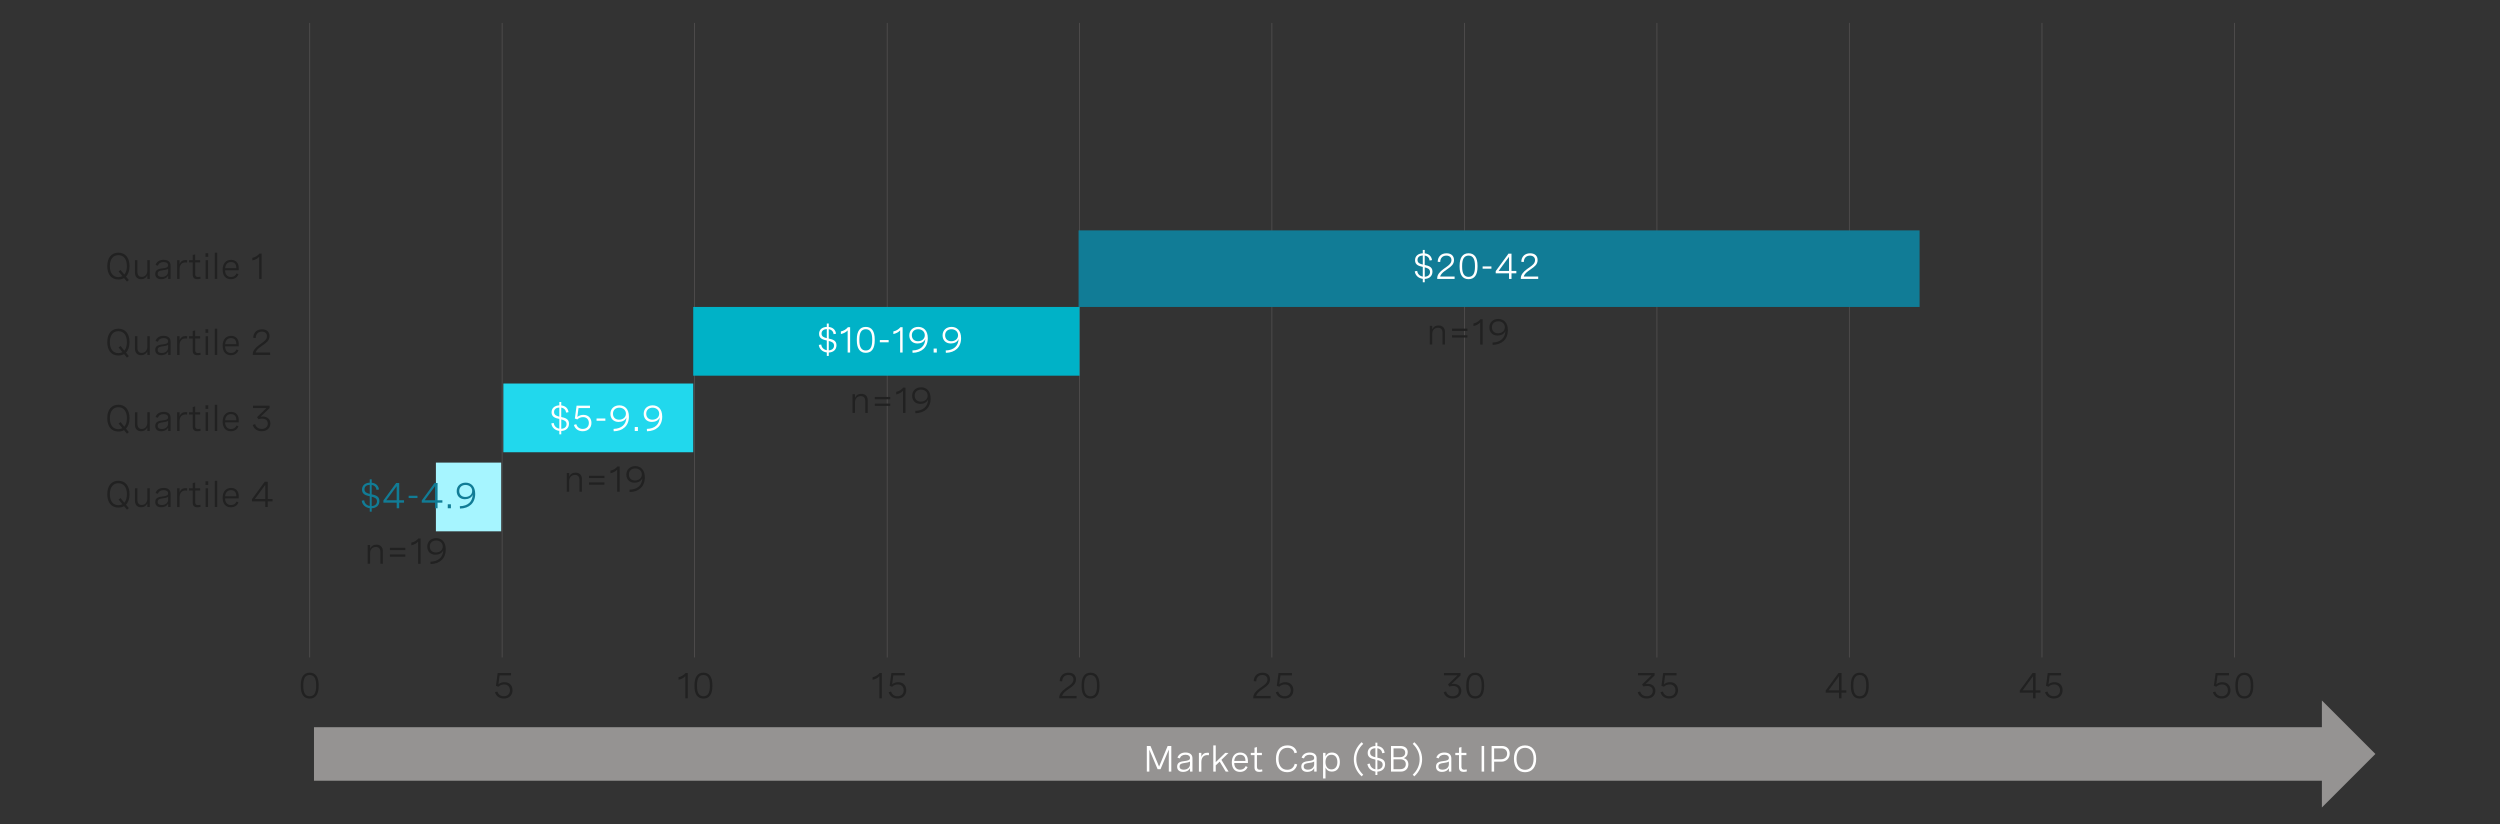 <?xml version="1.0" encoding="utf-8"?>
<!-- Generator: Adobe Illustrator 26.4.1, SVG Export Plug-In . SVG Version: 6.00 Build 0)  -->
<svg version="1.1" id="Layer_1" xmlns="http://www.w3.org/2000/svg" xmlns:xlink="http://www.w3.org/1999/xlink" x="0px" y="0px"
	 viewBox="0 0 956 315.22" style="enable-background:new 0 0 956 315.22;" xml:space="preserve">
<rect x="0" y="0" width="956" height="315.22" fill="#333333" stroke="none"/>
<style type="text/css">
	.st0{fill:none;stroke:#585656;stroke-width:0.25;stroke-linejoin:round;stroke-miterlimit:10;}
	.st1{fill-rule:evenodd;clip-rule:evenodd;fill:#4A0080;}
	.st2{fill-rule:evenodd;clip-rule:evenodd;fill:#A167FF;}
	.st3{fill:#212121;}
	.st4{fill:#F2F2F2;}
	.st5{fill:#4A0080;}
	.st6{fill:#A167FF;}
	.st7{fill:none;stroke:#000000;stroke-width:0.75;stroke-linejoin:round;stroke-miterlimit:10;}
	.st8{fill:#117C96;}
	.st9{fill:#00B2C7;}
	.st10{fill-rule:evenodd;clip-rule:evenodd;fill:#00B2C7;}
	.st11{fill-rule:evenodd;clip-rule:evenodd;fill:#117C96;}
	.st12{fill:#DFDDDD;}
	.st13{fill:none;stroke:#117C96;stroke-width:0.75;stroke-miterlimit:10;}
	.st14{fill:url(#);}
	.st15{fill-rule:evenodd;clip-rule:evenodd;fill:url(#);}
	.st16{fill-rule:evenodd;clip-rule:evenodd;fill:#DFDDDD;}
	.st17{fill-rule:evenodd;clip-rule:evenodd;fill:#A6F5FF;}
	.st18{fill-rule:evenodd;clip-rule:evenodd;fill:#21D8ED;}
	.st19{fill:#FFFFFF;}
	.st20{fill:#ECEBEB;}
	.st21{fill:none;stroke:#585656;stroke-width:0.75;stroke-linecap:round;stroke-linejoin:round;}
	.st22{fill:none;stroke:#585656;stroke-width:0.75;stroke-linecap:round;stroke-linejoin:round;stroke-dasharray:0.502,3.01;}
	.st23{fill:none;stroke:#585656;stroke-width:0.75;stroke-linecap:round;stroke-linejoin:round;stroke-dasharray:0.501,3.006;}
	.st24{fill:none;stroke:#585656;stroke-width:0.75;stroke-linecap:round;stroke-linejoin:round;stroke-dasharray:0.499,2.993;}
	.st25{fill:none;stroke:#585656;stroke-width:0.75;stroke-linecap:round;stroke-linejoin:round;stroke-dasharray:0.5,3;}
	.st26{fill:#A6F5FF;}
	.st27{fill-rule:evenodd;clip-rule:evenodd;fill:#959392;}
</style>
<path class="st0" d="M118.45,8.78v242.64 M192.01,8.78v242.64 M265.57,8.78v242.64 M339.25,8.78v242.64 M412.81,8.78v242.64
	 M486.37,8.78v242.64 M560.05,8.78v242.64 M633.61,8.78v242.64 M707.17,8.78v242.64 M780.85,8.78v242.64 M854.41,8.78v242.64"/>
<g>
	<path class="st3" d="M48.18,105.77l1.09,1.33l-0.72,0.59l-1.11-1.35c-0.61,0.36-1.34,0.54-2.17,0.54c-2.65,0-4.25-1.9-4.25-5.13
		s1.61-5.13,4.25-5.13s4.26,1.9,4.26,5.13C49.53,103.52,49.05,104.89,48.18,105.77z M46.81,105.58l-1.45-1.76l0.72-0.59l1.46,1.78
		c0.64-0.72,0.99-1.82,0.99-3.24c0-2.66-1.24-4.2-3.26-4.2s-3.26,1.54-3.26,4.2s1.24,4.2,3.26,4.2
		C45.86,105.95,46.38,105.82,46.81,105.58z"/>
	<path class="st3" d="M57.28,106.66h-0.94v-1.39c-0.43,0.94-1.22,1.5-2.36,1.5c-1.5,0-2.37-0.95-2.37-2.49v-4.79h0.94v4.44
		c0,1.24,0.57,1.96,1.65,1.96c1.32,0,2.14-1.03,2.14-2.37v-4.03h0.94V106.66z"/>
	<path class="st3" d="M65.23,101.53v5.13H64.3v-1.31c-0.59,1.06-1.62,1.42-2.64,1.42c-1.48,0-2.3-0.77-2.3-2.04
		c0-1.76,1.58-1.95,2.91-2.12c1.13-0.15,2.02-0.29,2.02-1.18c0-0.72-0.58-1.22-1.72-1.22c-1.15,0-1.89,0.51-2.19,1.39l-0.9-0.27
		c0.4-1.22,1.47-1.98,3.1-1.98C64.25,99.36,65.23,100.14,65.23,101.53z M64.29,103.84v-1.05c-0.47,0.32-1.22,0.44-1.98,0.55
		c-1.06,0.15-2.02,0.27-2.02,1.35c0,0.85,0.6,1.22,1.54,1.22C63.21,105.92,64.29,105.15,64.29,103.84z"/>
	<path class="st3" d="M67.72,99.49h0.94v1.59c0.38-1.17,1.27-1.65,2.32-1.65c0.2,0,0.4,0.02,0.61,0.06l-0.05,0.9
		c-0.21-0.03-0.4-0.05-0.61-0.05c-1.46,0-2.27,0.98-2.27,2.69v3.64h-0.94V99.49z"/>
	<path class="st3" d="M76.53,99.49v0.86h-1.89v4.4c0,0.62,0.17,1.17,1.11,1.17c0.27,0,0.56-0.05,0.87-0.13l0.1,0.79
		c-0.42,0.12-0.85,0.18-1.26,0.18c-1.76,0-1.76-1.32-1.76-1.81v-4.6h-1.42v-0.86h1.42v-1.98l0.94-0.25v2.23H76.53z"/>
	<path class="st3" d="M79.64,96.83v1.38h-1.07v-1.38H79.64z M79.57,99.49v7.16h-0.94v-7.16H79.57z"/>
	<path class="st3" d="M82.13,96.63h0.94v10.03h-0.94V96.63z"/>
	<path class="st3" d="M91.3,103.36h-5.23c0.03,1.5,0.77,2.56,2.27,2.56c1.11,0,1.78-0.58,2.1-1.37l0.77,0.37
		c-0.48,1.08-1.42,1.85-2.93,1.85c-2.08,0-3.14-1.48-3.14-3.65c0-2.31,1.22-3.76,3.22-3.76c1.76,0,2.94,1.13,2.94,3.14V103.36z
		 M86.09,102.56h4.27v-0.14c0-1.5-0.8-2.21-2.02-2.21C86.94,100.2,86.2,101.2,86.09,102.56z"/>
	<path class="st3" d="M100.05,96.99v9.67H99.1V98.2c-0.62,0.68-1.48,1.15-2.59,1.39v-1c1.1-0.24,2-0.79,2.69-1.61H100.05z"/>
</g>
<g>
	<path class="st3" d="M48.18,134.84l1.09,1.33l-0.72,0.59l-1.11-1.35c-0.61,0.36-1.34,0.54-2.17,0.54c-2.65,0-4.25-1.9-4.25-5.13
		c0-3.23,1.61-5.13,4.25-5.13s4.26,1.9,4.26,5.13C49.53,132.59,49.05,133.97,48.18,134.84z M46.81,134.65l-1.45-1.76l0.72-0.59
		l1.46,1.78c0.64-0.72,0.99-1.82,0.99-3.24c0-2.66-1.24-4.2-3.26-4.2s-3.26,1.54-3.26,4.2s1.24,4.2,3.26,4.2
		C45.86,135.03,46.38,134.9,46.81,134.65z"/>
	<path class="st3" d="M57.28,135.73h-0.94v-1.39c-0.43,0.94-1.22,1.5-2.36,1.5c-1.5,0-2.37-0.95-2.37-2.49v-4.79h0.94V133
		c0,1.24,0.57,1.96,1.65,1.96c1.32,0,2.14-1.03,2.14-2.37v-4.03h0.94V135.73z"/>
	<path class="st3" d="M65.23,130.6v5.13H64.3v-1.31c-0.59,1.06-1.62,1.42-2.64,1.42c-1.48,0-2.3-0.77-2.3-2.04
		c0-1.76,1.58-1.95,2.91-2.12c1.13-0.15,2.02-0.29,2.02-1.18c0-0.72-0.58-1.22-1.72-1.22c-1.15,0-1.89,0.51-2.19,1.39l-0.9-0.27
		c0.4-1.22,1.47-1.98,3.1-1.98C64.25,128.43,65.23,129.22,65.23,130.6z M64.29,132.92v-1.05c-0.47,0.32-1.22,0.44-1.98,0.55
		c-1.06,0.15-2.02,0.27-2.02,1.35c0,0.85,0.6,1.22,1.54,1.22C63.21,134.99,64.29,134.23,64.29,132.92z"/>
	<path class="st3" d="M67.72,128.57h0.94v1.59c0.38-1.17,1.27-1.65,2.32-1.65c0.2,0,0.4,0.02,0.61,0.06l-0.05,0.9
		c-0.21-0.03-0.4-0.05-0.61-0.05c-1.46,0-2.27,0.98-2.27,2.69v3.64h-0.94V128.57z"/>
	<path class="st3" d="M76.53,128.57v0.86h-1.89v4.4c0,0.62,0.17,1.17,1.11,1.17c0.27,0,0.56-0.05,0.87-0.13l0.1,0.79
		c-0.42,0.12-0.85,0.18-1.26,0.18c-1.76,0-1.76-1.32-1.76-1.81v-4.6h-1.42v-0.86h1.42v-1.98l0.94-0.25v2.23H76.53z"/>
	<path class="st3" d="M79.64,125.9v1.38h-1.07v-1.38H79.64z M79.57,128.57v7.16h-0.94v-7.16H79.57z"/>
	<path class="st3" d="M82.13,125.7h0.94v10.03h-0.94V125.7z"/>
	<path class="st3" d="M91.3,132.43h-5.23c0.03,1.5,0.77,2.56,2.27,2.56c1.11,0,1.78-0.58,2.1-1.37l0.77,0.37
		c-0.48,1.08-1.42,1.85-2.93,1.85c-2.08,0-3.14-1.48-3.14-3.65c0-2.31,1.22-3.76,3.22-3.76c1.76,0,2.94,1.13,2.94,3.14V132.43z
		 M86.09,131.63h4.27v-0.14c0-1.5-0.8-2.21-2.02-2.21C86.94,129.28,86.2,130.28,86.09,131.63z"/>
	<path class="st3" d="M103.29,135.73h-6.64v-0.33c0-1.22,0.96-2.42,2.39-3.44l1.26-0.9c0.74-0.53,1.79-1.29,1.79-2.52
		c0-1.03-0.72-1.72-1.95-1.72c-1.39,0-2.31,0.9-2.35,2.44l-0.96-0.08c0.05-1.89,1.25-3.25,3.38-3.25c1.88,0,2.86,1.07,2.86,2.58
		c0,1.65-1.16,2.49-2.23,3.25l-1.37,0.98c-0.88,0.63-1.53,1.37-1.7,2.08h5.53V135.73z"/>
</g>
<g>
	<path class="st3" d="M48.18,163.92l1.09,1.33l-0.72,0.59l-1.11-1.35c-0.61,0.36-1.34,0.54-2.17,0.54c-2.65,0-4.25-1.9-4.25-5.13
		s1.61-5.13,4.25-5.13s4.26,1.9,4.26,5.13C49.53,161.67,49.05,163.04,48.18,163.92z M46.81,163.73l-1.45-1.76l0.72-0.59l1.46,1.78
		c0.64-0.72,0.99-1.82,0.99-3.24c0-2.66-1.24-4.2-3.26-4.2s-3.26,1.54-3.26,4.2s1.24,4.2,3.26,4.2
		C45.86,164.1,46.38,163.97,46.81,163.73z"/>
	<path class="st3" d="M57.28,164.81h-0.94v-1.39c-0.43,0.94-1.22,1.5-2.36,1.5c-1.5,0-2.37-0.95-2.37-2.49v-4.79h0.94v4.44
		c0,1.24,0.57,1.96,1.65,1.96c1.32,0,2.14-1.03,2.14-2.37v-4.03h0.94V164.81z"/>
	<path class="st3" d="M65.23,159.68v5.13H64.3v-1.31c-0.59,1.06-1.62,1.42-2.64,1.42c-1.48,0-2.3-0.77-2.3-2.04
		c0-1.76,1.58-1.95,2.91-2.12c1.13-0.15,2.02-0.29,2.02-1.18c0-0.72-0.58-1.22-1.72-1.22c-1.15,0-1.89,0.51-2.19,1.39l-0.9-0.27
		c0.4-1.22,1.47-1.98,3.1-1.98C64.25,157.51,65.23,158.29,65.23,159.68z M64.29,161.99v-1.05c-0.47,0.32-1.22,0.44-1.98,0.55
		c-1.06,0.15-2.02,0.27-2.02,1.35c0,0.85,0.6,1.22,1.54,1.22C63.21,164.07,64.29,163.3,64.29,161.99z"/>
	<path class="st3" d="M67.72,157.64h0.94v1.59c0.38-1.17,1.27-1.65,2.32-1.65c0.2,0,0.4,0.02,0.61,0.06l-0.05,0.9
		c-0.21-0.03-0.4-0.05-0.61-0.05c-1.46,0-2.27,0.98-2.27,2.69v3.64h-0.94V157.64z"/>
	<path class="st3" d="M76.53,157.64v0.86h-1.89v4.4c0,0.62,0.17,1.17,1.11,1.17c0.27,0,0.56-0.05,0.87-0.13l0.1,0.79
		c-0.42,0.12-0.85,0.18-1.26,0.18c-1.76,0-1.76-1.32-1.76-1.81v-4.6h-1.42v-0.86h1.42v-1.98l0.94-0.25v2.23H76.53z"/>
	<path class="st3" d="M79.64,154.98v1.38h-1.07v-1.38H79.64z M79.57,157.64v7.16h-0.94v-7.16H79.57z"/>
	<path class="st3" d="M82.13,154.78h0.94v10.03h-0.94V154.78z"/>
	<path class="st3" d="M91.3,161.5h-5.23c0.03,1.5,0.77,2.56,2.27,2.56c1.11,0,1.78-0.58,2.1-1.37l0.77,0.37
		c-0.48,1.08-1.42,1.85-2.93,1.85c-2.08,0-3.14-1.48-3.14-3.65c0-2.31,1.22-3.76,3.22-3.76c1.76,0,2.94,1.13,2.94,3.14V161.5z
		 M86.09,160.7h4.27v-0.14c0-1.5-0.8-2.21-2.02-2.21C86.94,158.35,86.2,159.35,86.09,160.7z"/>
	<path class="st3" d="M96.75,155.14h6.35v0.91l-3.45,3.31c0.28-0.05,0.55-0.08,0.83-0.08c1.66,0,2.91,0.98,2.91,2.67
		c0,1.71-1.3,2.96-3.31,2.96c-1.72,0-3.01-0.91-3.45-2.43l0.94-0.29c0.29,1.11,1.22,1.83,2.52,1.83c1.38,0,2.32-0.82,2.32-2.06
		c0-1.16-0.83-1.87-2.17-1.87c-0.51,0-1.05,0.1-1.43,0.23l-0.51-0.8l3.57-3.48h-5.12V155.14z"/>
</g>
<g>
	<path class="st3" d="M48.18,192.99l1.09,1.33l-0.72,0.59l-1.11-1.35c-0.61,0.36-1.34,0.54-2.17,0.54c-2.65,0-4.25-1.9-4.25-5.13
		s1.61-5.13,4.25-5.13s4.26,1.9,4.26,5.13C49.53,190.74,49.05,192.12,48.18,192.99z M46.81,192.8l-1.45-1.76l0.72-0.59l1.46,1.78
		c0.64-0.72,0.99-1.82,0.99-3.24c0-2.66-1.24-4.2-3.26-4.2s-3.26,1.54-3.26,4.2s1.24,4.2,3.26,4.2
		C45.86,193.18,46.38,193.05,46.81,192.8z"/>
	<path class="st3" d="M57.28,193.88h-0.94v-1.39c-0.43,0.94-1.22,1.5-2.36,1.5c-1.5,0-2.37-0.95-2.37-2.49v-4.79h0.94v4.44
		c0,1.24,0.57,1.96,1.65,1.96c1.32,0,2.14-1.03,2.14-2.37v-4.03h0.94V193.88z"/>
	<path class="st3" d="M65.23,188.75v5.13H64.3v-1.31c-0.59,1.06-1.62,1.42-2.64,1.42c-1.48,0-2.3-0.77-2.3-2.04
		c0-1.76,1.58-1.95,2.91-2.12c1.13-0.15,2.02-0.29,2.02-1.18c0-0.72-0.58-1.22-1.72-1.22c-1.15,0-1.89,0.51-2.19,1.39l-0.9-0.27
		c0.4-1.22,1.47-1.98,3.1-1.98C64.25,186.58,65.23,187.37,65.23,188.75z M64.29,191.06v-1.05c-0.47,0.32-1.22,0.44-1.98,0.55
		c-1.06,0.15-2.02,0.27-2.02,1.35c0,0.85,0.6,1.22,1.54,1.22C63.21,193.14,64.29,192.38,64.29,191.06z"/>
	<path class="st3" d="M67.72,186.72h0.94v1.59c0.38-1.17,1.27-1.65,2.32-1.65c0.2,0,0.4,0.02,0.61,0.06l-0.05,0.9
		c-0.21-0.03-0.4-0.05-0.61-0.05c-1.46,0-2.27,0.98-2.27,2.69v3.64h-0.94V186.72z"/>
	<path class="st3" d="M76.53,186.72v0.86h-1.89v4.4c0,0.62,0.17,1.17,1.11,1.17c0.27,0,0.56-0.05,0.87-0.13l0.1,0.79
		c-0.42,0.12-0.85,0.18-1.26,0.18c-1.76,0-1.76-1.32-1.76-1.81v-4.6h-1.42v-0.86h1.42v-1.98l0.94-0.25v2.23H76.53z"/>
	<path class="st3" d="M79.64,184.05v1.38h-1.07v-1.38H79.64z M79.57,186.72v7.16h-0.94v-7.16H79.57z"/>
	<path class="st3" d="M82.13,183.85h0.94v10.03h-0.94V183.85z"/>
	<path class="st3" d="M91.3,190.58h-5.23c0.03,1.5,0.77,2.56,2.27,2.56c1.11,0,1.78-0.58,2.1-1.37l0.77,0.37
		c-0.48,1.08-1.42,1.85-2.93,1.85c-2.08,0-3.14-1.48-3.14-3.65c0-2.31,1.22-3.76,3.22-3.76c1.76,0,2.94,1.13,2.94,3.14V190.58z
		 M86.09,189.78h4.27v-0.14c0-1.5-0.8-2.21-2.02-2.21C86.94,187.43,86.2,188.43,86.09,189.78z"/>
	<path class="st3" d="M102.38,190.83h1.85v0.9h-1.85v2.15h-0.95v-2.15h-5.09v-0.83l4.89-6.69h1.16V190.83z M101.43,190.83v-5.42
		l-3.98,5.42H101.43z"/>
</g>
<polygon class="st27" points="120.07,278.09 887.89,278.09 887.89,267.86 908.35,288.32 887.89,308.78 887.89,298.55 120.07,298.55 
	120.07,278.09 "/>
<g>
	<g>
		<path class="st19" d="M446.51,285.26h1.4v9.8h-0.96v-8.4l-3.17,7.48h-1.11l-3.16-7.48v8.4h-0.97v-9.8h1.4l3.29,7.88L446.51,285.26
			z"/>
		<path class="st19" d="M456,289.94v5.13h-0.93v-1.31c-0.6,1.06-1.62,1.42-2.64,1.42c-1.48,0-2.3-0.77-2.3-2.04
			c0-1.76,1.58-1.95,2.91-2.12c1.13-0.15,2.02-0.29,2.02-1.18c0-0.72-0.58-1.22-1.72-1.22c-1.15,0-1.89,0.51-2.19,1.39l-0.89-0.27
			c0.4-1.22,1.47-1.98,3.1-1.98C455.01,287.77,456,288.55,456,289.94z M455.06,292.25v-1.05c-0.47,0.32-1.22,0.44-1.97,0.55
			c-1.06,0.15-2.02,0.27-2.02,1.35c0,0.85,0.6,1.22,1.54,1.22C453.97,294.33,455.06,293.56,455.06,292.25z"/>
		<path class="st19" d="M458.46,287.9h0.94v1.59c0.38-1.17,1.27-1.65,2.32-1.65c0.2,0,0.4,0.02,0.61,0.06l-0.05,0.9
			c-0.21-0.03-0.4-0.05-0.61-0.05c-1.46,0-2.27,0.98-2.27,2.69v3.64h-0.94V287.9z"/>
		<path class="st19" d="M469.82,287.9l-2.75,2.67l2.74,4.49h-1.1l-2.3-3.81l-1.51,1.43v2.39h-0.94v-10.03h0.94v6.4l3.62-3.53H469.82
			z"/>
		<path class="st19" d="M477.2,291.77h-5.23c0.03,1.5,0.77,2.56,2.27,2.56c1.11,0,1.78-0.58,2.1-1.37l0.77,0.37
			c-0.48,1.08-1.42,1.85-2.93,1.85c-2.08,0-3.14-1.48-3.14-3.65c0-2.31,1.22-3.76,3.22-3.76c1.76,0,2.94,1.13,2.94,3.14V291.77z
			 M471.98,290.97h4.27v-0.14c0-1.5-0.8-2.21-2.02-2.21C472.84,288.61,472.09,289.61,471.98,290.97z"/>
		<path class="st19" d="M482.55,287.9v0.86h-1.89v4.4c0,0.62,0.17,1.17,1.11,1.17c0.27,0,0.56-0.05,0.87-0.13l0.1,0.79
			c-0.42,0.12-0.85,0.18-1.26,0.18c-1.76,0-1.76-1.32-1.76-1.81v-4.6h-1.42v-0.86h1.42v-1.98l0.94-0.25v2.23H482.55z"/>
		<path class="st19" d="M495.02,288.03c-0.31-1.37-1.32-2.06-2.73-2.06c-2.2,0-3.38,1.7-3.38,4.23c0,2.6,1.24,4.16,3.32,4.16
			c1.51,0,2.54-0.83,2.87-2.3l0.95,0.24c-0.4,1.87-1.8,2.99-3.84,2.99c-2.69,0-4.29-1.91-4.29-5.07s1.59-5.19,4.38-5.19
			c1.9,0,3.26,0.96,3.68,2.75L495.02,288.03z"/>
		<path class="st19" d="M503.48,289.94v5.13h-0.93v-1.31c-0.59,1.06-1.62,1.42-2.64,1.42c-1.48,0-2.3-0.77-2.3-2.04
			c0-1.76,1.58-1.95,2.91-2.12c1.13-0.15,2.02-0.29,2.02-1.18c0-0.72-0.58-1.22-1.72-1.22c-1.15,0-1.89,0.51-2.19,1.39l-0.9-0.27
			c0.4-1.22,1.47-1.98,3.1-1.98C502.49,287.77,503.48,288.55,503.48,289.94z M502.54,292.25v-1.05c-0.47,0.32-1.22,0.44-1.98,0.55
			c-1.06,0.15-2.02,0.27-2.02,1.35c0,0.85,0.6,1.22,1.54,1.22C501.45,294.33,502.54,293.56,502.54,292.25z"/>
		<path class="st19" d="M505.94,287.9h0.94v1.42c0.47-1.09,1.32-1.56,2.44-1.56c2.02,0,3.04,1.5,3.04,3.65
			c0,2.18-1.05,3.65-3.05,3.65c-1.13,0-1.96-0.47-2.43-1.57v4.19h-0.94V287.9z M511.41,291.42c0-1.73-0.84-2.8-2.26-2.8
			c-1.42,0-2.28,1.07-2.28,2.8s0.86,2.8,2.28,2.8C510.57,294.22,511.41,293.15,511.41,291.42z"/>
		<path class="st19" d="M521.29,296.24l-0.59,0.64c-1.95-1.74-3-4.05-3-6.53c0-2.48,1.05-4.8,3-6.54l0.59,0.65
			c-1.74,1.63-2.64,3.67-2.64,5.89C518.65,292.56,519.56,294.61,521.29,296.24z"/>
		<path class="st19" d="M526.71,295.07v1.29h-0.75v-1.32c-1.67-0.21-2.89-1.33-3.06-2.88l0.93-0.16c0.15,1.2,0.96,1.98,2.13,2.18
			v-3.71c-1.46-0.32-2.96-0.71-2.96-2.54c0-1.65,1.21-2.59,2.96-2.66v-1.28h0.75v1.3c1.65,0.17,2.6,1.17,2.78,2.59l-0.92,0.16
			c-0.12-1-0.76-1.72-1.87-1.9v3.59c1.46,0.31,2.96,0.69,2.96,2.54C529.67,293.9,528.53,295.01,526.71,295.07z M525.95,289.57v-3.47
			c-1.2,0.05-2.01,0.64-2.01,1.72C523.94,288.96,524.86,289.32,525.95,289.57z M526.71,294.23c1.23-0.05,2.02-0.75,2.02-1.8
			c0-1.14-0.92-1.51-2.02-1.78V294.23z"/>
		<path class="st19" d="M531.92,285.26h3.56c1.82,0,2.84,0.92,2.84,2.37c0,1.09-0.57,1.96-1.59,2.28c1.16,0.24,1.83,1.13,1.83,2.38
			c0,1.65-1.16,2.78-2.93,2.78h-3.71V285.26z M532.89,286.19v3.36h2.41c1.27,0,2.05-0.64,2.05-1.72c0-1.07-0.75-1.64-1.96-1.64
			H532.89z M532.89,290.36v3.77h2.61c1.29,0,2.08-0.75,2.08-1.91c0-1.16-0.77-1.86-2.05-1.86H532.89z"/>
		<path class="st19" d="M540.23,284.46l0.59-0.65c1.95,1.74,3,4.05,3,6.54c0,2.47-1.05,4.79-3,6.53l-0.59-0.64
			c1.74-1.63,2.64-3.68,2.64-5.89C542.87,288.14,541.96,286.09,540.23,284.46z"/>
		<path class="st19" d="M554.99,289.94v5.13h-0.93v-1.31c-0.59,1.06-1.62,1.42-2.64,1.42c-1.48,0-2.3-0.77-2.3-2.04
			c0-1.76,1.58-1.95,2.91-2.12c1.13-0.15,2.02-0.29,2.02-1.18c0-0.72-0.58-1.22-1.72-1.22c-1.15,0-1.89,0.51-2.19,1.39l-0.9-0.27
			c0.4-1.22,1.47-1.98,3.1-1.98C554,287.77,554.99,288.55,554.99,289.94z M554.05,292.25v-1.05c-0.47,0.32-1.22,0.44-1.98,0.55
			c-1.06,0.15-2.02,0.27-2.02,1.35c0,0.85,0.6,1.22,1.54,1.22C552.96,294.33,554.05,293.56,554.05,292.25z"/>
		<path class="st19" d="M560.75,287.9v0.86h-1.89v4.4c0,0.62,0.17,1.17,1.11,1.17c0.27,0,0.56-0.05,0.87-0.13l0.1,0.79
			c-0.42,0.12-0.86,0.18-1.26,0.18c-1.76,0-1.76-1.32-1.76-1.81v-4.6h-1.41v-0.86h1.41v-1.98l0.94-0.25v2.23H560.75z"/>
		<path class="st19" d="M566.57,285.26h0.97v9.8h-0.97V285.26z"/>
		<path class="st19" d="M570.39,285.26h3.92c1.88,0,3.01,1.16,3.01,2.88c0,1.8-1.24,3.13-3.26,3.13h-2.7v3.79h-0.97V285.26z
			 M571.36,286.19v4.15h2.65c1.37,0,2.32-0.85,2.32-2.16c0-1.26-0.88-1.99-2.19-1.99H571.36z"/>
		<path class="st19" d="M587.44,290.17c0,3.23-1.61,5.13-4.26,5.13c-2.64,0-4.25-1.9-4.25-5.13s1.61-5.13,4.25-5.13
			C585.82,285.04,587.44,286.94,587.44,290.17z M579.92,290.17c0,2.66,1.24,4.2,3.26,4.2c2.02,0,3.26-1.54,3.26-4.2
			s-1.24-4.2-3.26-4.2C581.16,285.97,579.92,287.51,579.92,290.17z"/>
	</g>
</g>
<polygon class="st17" points="166.69,176.9 191.65,176.9 191.65,203.18 166.69,203.18 166.69,176.9 "/>
<polygon class="st18" points="192.49,146.66 265.09,146.66 265.09,172.94 192.49,172.94 192.49,146.66 "/>
<polygon class="st10" points="265.09,117.38 412.81,117.38 412.81,143.66 265.09,143.66 265.09,117.38 "/>
<polygon class="st11" points="412.45,88.1 734.05,88.1 734.05,117.38 412.45,117.38 412.45,88.1 "/>
<g>
	<path class="st8" d="M142.14,194.37v1.29h-0.75v-1.32c-1.67-0.21-2.89-1.33-3.06-2.88l0.93-0.16c0.15,1.2,0.96,1.98,2.13,2.18
		v-3.71c-1.46-0.32-2.96-0.71-2.96-2.54c0-1.65,1.21-2.59,2.96-2.66v-1.28h0.75v1.3c1.65,0.17,2.6,1.17,2.78,2.59l-0.92,0.16
		c-0.12-1-0.76-1.72-1.87-1.9v3.59c1.46,0.31,2.96,0.69,2.96,2.54C145.1,193.19,143.96,194.3,142.14,194.37z M141.39,188.86v-3.47
		c-1.2,0.05-2.01,0.64-2.01,1.72C139.38,188.25,140.29,188.61,141.39,188.86z M142.14,193.52c1.23-0.05,2.02-0.75,2.02-1.8
		c0-1.14-0.92-1.51-2.02-1.78V193.52z"/>
	<path class="st8" d="M152.65,191.31h1.85v0.9h-1.85v2.15h-0.95v-2.15h-5.09v-0.83l4.89-6.69h1.16V191.31z M151.69,191.31v-5.42
		l-3.98,5.42H151.69z"/>
	<path class="st8" d="M156.27,189.58h3.37v0.87h-3.37V189.58z"/>
	<path class="st8" d="M167.32,191.31h1.85v0.9h-1.85v2.15h-0.95v-2.15h-5.09v-0.83l4.89-6.69h1.16V191.31z M166.37,191.31v-5.42
		l-3.98,5.42H166.37z"/>
	<path class="st8" d="M172.43,192.84v1.52h-1.21v-1.52H172.43z"/>
	<path class="st8" d="M175.84,193.57c3.13-0.07,4.83-1.74,4.93-4.44c-0.39,1.2-1.69,1.78-2.99,1.78c-1.98,0-3.14-1.32-3.14-3.1
		c0-2,1.48-3.25,3.42-3.25c2.06,0,3.66,1.39,3.66,4.31c0,3.52-2.32,5.54-5.82,5.61L175.84,193.57z M175.61,187.76
		c0,1.37,0.91,2.28,2.35,2.28c1.39,0,2.6-0.85,2.6-2.29c0-1.36-1.07-2.3-2.53-2.3C176.65,185.45,175.61,186.29,175.61,187.76z"/>
</g>
<g>
	<g>
		<path class="st3" d="M140.59,208.42h0.94v1.36c0.43-0.94,1.22-1.5,2.42-1.5c1.59,0,2.45,0.96,2.45,2.49v4.81h-0.94v-4.47
			c0-1.24-0.57-1.96-1.72-1.96c-1.39,0-2.21,1.03-2.21,2.37v4.06h-0.94V208.42z"/>
		<path class="st3" d="M155.01,209.48v0.88h-5.91v-0.88H155.01z M155.01,212.02v0.87h-5.91v-0.87H155.01z"/>
		<path class="st3" d="M160.83,205.92v9.67h-0.95v-8.46c-0.62,0.68-1.48,1.15-2.59,1.39v-1c1.1-0.24,2-0.79,2.69-1.61H160.83z"/>
		<path class="st3" d="M164.58,214.79c3.13-0.07,4.83-1.74,4.93-4.44c-0.39,1.2-1.69,1.78-2.99,1.78c-1.98,0-3.14-1.32-3.14-3.1
			c0-2,1.48-3.25,3.42-3.25c2.06,0,3.66,1.39,3.66,4.31c0,3.52-2.32,5.54-5.82,5.61L164.58,214.79z M164.36,208.99
			c0,1.37,0.91,2.28,2.35,2.28c1.39,0,2.6-0.85,2.6-2.29c0-1.36-1.07-2.3-2.53-2.3C165.4,206.68,164.36,207.52,164.36,208.99z"/>
	</g>
</g>
<g>
	<path class="st19" d="M214.63,164.81v1.29h-0.75v-1.32c-1.67-0.21-2.89-1.33-3.06-2.88l0.93-0.16c0.15,1.2,0.96,1.98,2.13,2.18
		v-3.71c-1.46-0.32-2.96-0.71-2.96-2.54c0-1.65,1.21-2.59,2.96-2.66v-1.28h0.75v1.3c1.65,0.17,2.6,1.17,2.78,2.59l-0.92,0.16
		c-0.12-1-0.76-1.72-1.87-1.9v3.59c1.46,0.31,2.96,0.69,2.96,2.54C217.59,163.64,216.45,164.75,214.63,164.81z M213.88,159.31v-3.47
		c-1.2,0.05-2.01,0.64-2.01,1.72C211.87,158.7,212.78,159.06,213.88,159.31z M214.63,163.97c1.23-0.05,2.02-0.75,2.02-1.8
		c0-1.14-0.92-1.51-2.02-1.78V163.97z"/>
	<path class="st19" d="M225.61,155.14v0.9h-4.38l-0.46,3.4c0.71-0.57,1.52-0.8,2.32-0.8c1.97,0,3.08,1.33,3.08,3.07
		c0,1.89-1.3,3.2-3.34,3.2c-1.67,0-2.94-0.9-3.38-2.42l0.92-0.28c0.33,1.15,1.25,1.81,2.47,1.81c1.45,0,2.34-0.93,2.34-2.26
		c0-1.23-0.76-2.25-2.23-2.25c-0.85,0-1.67,0.34-2.19,0.88l-0.94-0.34l0.66-4.91H225.61z"/>
	<path class="st19" d="M228.12,160.03h3.37v0.87h-3.37V160.03z"/>
	<path class="st19" d="M234.62,164.01c3.13-0.07,4.83-1.74,4.93-4.44c-0.39,1.2-1.69,1.78-2.99,1.78c-1.98,0-3.14-1.32-3.14-3.1
		c0-2,1.48-3.25,3.42-3.25c2.06,0,3.66,1.39,3.66,4.31c0,3.52-2.32,5.54-5.82,5.61L234.62,164.01z M234.4,158.21
		c0,1.37,0.91,2.28,2.35,2.28c1.39,0,2.6-0.85,2.6-2.29c0-1.36-1.07-2.3-2.53-2.3C235.44,155.9,234.4,156.74,234.4,158.21z"/>
	<path class="st19" d="M243.94,163.29v1.52h-1.21v-1.52H243.94z"/>
	<path class="st19" d="M247.35,164.01c3.13-0.07,4.83-1.74,4.93-4.44c-0.39,1.2-1.69,1.78-2.99,1.78c-1.98,0-3.14-1.32-3.14-3.1
		c0-2,1.48-3.25,3.42-3.25c2.06,0,3.66,1.39,3.66,4.31c0,3.52-2.32,5.54-5.82,5.61L247.35,164.01z M247.12,158.21
		c0,1.37,0.91,2.28,2.35,2.28c1.39,0,2.6-0.85,2.6-2.29c0-1.36-1.07-2.3-2.53-2.3C248.16,155.9,247.12,156.74,247.12,158.21z"/>
</g>
<g>
	<g>
		<path class="st3" d="M216.72,180.88h0.94v1.36c0.43-0.94,1.22-1.5,2.42-1.5c1.59,0,2.45,0.96,2.45,2.49v4.81h-0.94v-4.47
			c0-1.24-0.57-1.96-1.72-1.96c-1.39,0-2.21,1.03-2.21,2.37v4.06h-0.94V180.88z"/>
		<path class="st3" d="M231.14,181.94v0.88h-5.91v-0.88H231.14z M231.14,184.47v0.87h-5.91v-0.87H231.14z"/>
		<path class="st3" d="M236.96,178.38v9.67h-0.95v-8.46c-0.62,0.68-1.48,1.15-2.59,1.39v-1c1.1-0.24,2-0.79,2.69-1.61H236.96z"/>
		<path class="st3" d="M240.71,187.25c3.13-0.07,4.83-1.74,4.93-4.44c-0.39,1.2-1.69,1.78-2.99,1.78c-1.98,0-3.14-1.32-3.14-3.1
			c0-2,1.48-3.25,3.42-3.25c2.06,0,3.66,1.39,3.66,4.31c0,3.52-2.32,5.54-5.82,5.61L240.71,187.25z M240.49,181.45
			c0,1.37,0.91,2.28,2.35,2.28c1.39,0,2.6-0.85,2.6-2.29c0-1.36-1.07-2.3-2.53-2.3C241.53,179.14,240.49,179.98,240.49,181.45z"/>
	</g>
</g>
<g>
	<g>
		<path class="st19" d="M316.92,134.81v1.29h-0.75v-1.32c-1.67-0.21-2.89-1.33-3.06-2.88l0.93-0.16c0.15,1.2,0.96,1.98,2.13,2.18
			v-3.71c-1.46-0.32-2.96-0.71-2.96-2.54c0-1.65,1.21-2.59,2.96-2.66v-1.28h0.75v1.3c1.65,0.17,2.6,1.17,2.78,2.59l-0.92,0.16
			c-0.12-1-0.76-1.72-1.87-1.9v3.59c1.46,0.31,2.96,0.69,2.96,2.54C319.88,133.64,318.74,134.75,316.92,134.81z M316.17,129.31
			v-3.47c-1.2,0.05-2.01,0.64-2.01,1.72C314.16,128.7,315.08,129.06,316.17,129.31z M316.92,133.97c1.23-0.05,2.02-0.75,2.02-1.8
			c0-1.14-0.92-1.51-2.02-1.78V133.97z"/>
		<path class="st19" d="M325.09,125.14v9.67h-0.95v-8.46c-0.62,0.68-1.48,1.15-2.59,1.39v-1c1.1-0.24,2-0.79,2.69-1.61H325.09z"/>
		<path class="st19" d="M334.5,129.76v0.41c0,3.11-1.18,4.75-3.42,4.75c-2.26,0-3.43-1.64-3.43-4.75v-0.41
			c0-3.11,1.18-4.75,3.43-4.75C333.33,125,334.5,126.64,334.5,129.76z M328.62,129.76v0.41c0,2.59,0.81,3.86,2.46,3.86
			c1.65,0,2.45-1.27,2.45-3.86v-0.41c0-2.59-0.81-3.86-2.45-3.86C329.43,125.89,328.62,127.16,328.62,129.76z"/>
		<path class="st19" d="M336.45,130.03h3.37v0.87h-3.37V130.03z"/>
		<path class="st19" d="M345.16,125.14v9.67h-0.95v-8.46c-0.62,0.68-1.48,1.15-2.59,1.39v-1c1.1-0.24,2-0.79,2.69-1.61H345.16z"/>
		<path class="st19" d="M348.91,134.01c3.13-0.07,4.83-1.74,4.93-4.44c-0.39,1.2-1.69,1.78-2.99,1.78c-1.98,0-3.14-1.32-3.14-3.1
			c0-2,1.48-3.25,3.42-3.25c2.06,0,3.66,1.39,3.66,4.31c0,3.52-2.32,5.54-5.82,5.61L348.91,134.01z M348.69,128.21
			c0,1.37,0.91,2.28,2.35,2.28c1.39,0,2.6-0.85,2.6-2.29c0-1.36-1.07-2.3-2.53-2.3C349.73,125.9,348.69,126.74,348.69,128.21z"/>
		<path class="st19" d="M358.23,133.29v1.52h-1.21v-1.52H358.23z"/>
		<path class="st19" d="M361.64,134.01c3.13-0.07,4.83-1.74,4.93-4.44c-0.39,1.2-1.69,1.78-2.99,1.78c-1.98,0-3.14-1.32-3.14-3.1
			c0-2,1.48-3.25,3.42-3.25c2.06,0,3.66,1.39,3.66,4.31c0,3.52-2.32,5.54-5.82,5.61L361.64,134.01z M361.41,128.21
			c0,1.37,0.91,2.28,2.35,2.28c1.39,0,2.6-0.85,2.6-2.29c0-1.36-1.07-2.3-2.53-2.3C362.45,125.9,361.41,126.74,361.41,128.21z"/>
	</g>
</g>
<g>
	<g>
		<path class="st3" d="M326.01,150.74h0.94v1.36c0.43-0.94,1.22-1.5,2.42-1.5c1.59,0,2.45,0.96,2.45,2.49v4.81h-0.94v-4.47
			c0-1.24-0.57-1.96-1.72-1.96c-1.39,0-2.21,1.03-2.21,2.37v4.06h-0.94V150.74z"/>
		<path class="st3" d="M340.43,151.8v0.88h-5.91v-0.88H340.43z M340.43,154.33v0.87h-5.91v-0.87H340.43z"/>
		<path class="st3" d="M346.25,148.23v9.67h-0.95v-8.46c-0.62,0.68-1.48,1.15-2.59,1.39v-1c1.1-0.24,2-0.79,2.69-1.61H346.25z"/>
		<path class="st3" d="M350,157.11c3.13-0.07,4.83-1.74,4.93-4.44c-0.39,1.2-1.69,1.78-2.99,1.78c-1.98,0-3.14-1.32-3.14-3.1
			c0-2,1.48-3.25,3.42-3.25c2.06,0,3.66,1.39,3.66,4.31c0,3.52-2.32,5.54-5.82,5.61L350,157.11z M349.78,151.3
			c0,1.37,0.91,2.28,2.35,2.28c1.39,0,2.6-0.85,2.6-2.29c0-1.36-1.07-2.3-2.53-2.3C350.82,148.99,349.78,149.83,349.78,151.3z"/>
	</g>
</g>
<g>
	<g>
		<path class="st19" d="M544.82,106.66v1.29h-0.75v-1.32c-1.67-0.21-2.89-1.33-3.06-2.88l0.93-0.16c0.15,1.2,0.96,1.98,2.13,2.18
			v-3.71c-1.46-0.32-2.96-0.71-2.96-2.54c0-1.65,1.21-2.59,2.96-2.66v-1.28h0.75v1.3c1.65,0.17,2.6,1.17,2.78,2.59l-0.92,0.16
			c-0.12-1-0.76-1.72-1.87-1.9v3.59c1.46,0.31,2.96,0.69,2.96,2.54C547.78,105.49,546.64,106.6,544.82,106.66z M544.07,101.16v-3.47
			c-1.2,0.05-2.01,0.64-2.01,1.72C542.06,100.55,542.98,100.91,544.07,101.16z M544.82,105.82c1.23-0.05,2.02-0.75,2.02-1.8
			c0-1.14-0.92-1.51-2.02-1.78V105.82z"/>
		<path class="st19" d="M556.23,106.66h-6.64v-0.33c0-1.22,0.96-2.42,2.39-3.44l1.26-0.9c0.74-0.53,1.79-1.29,1.79-2.52
			c0-1.03-0.72-1.72-1.95-1.72c-1.39,0-2.31,0.9-2.35,2.44l-0.96-0.08c0.05-1.89,1.25-3.25,3.38-3.25c1.88,0,2.86,1.07,2.86,2.58
			c0,1.65-1.16,2.49-2.23,3.25l-1.37,0.98c-0.88,0.63-1.53,1.37-1.7,2.08h5.53V106.66z"/>
		<path class="st19" d="M565.01,101.6v0.41c0,3.11-1.18,4.75-3.42,4.75c-2.26,0-3.43-1.64-3.43-4.75v-0.41
			c0-3.11,1.18-4.75,3.43-4.75C563.83,96.85,565.01,98.49,565.01,101.6z M559.12,101.6v0.41c0,2.59,0.81,3.86,2.46,3.86
			c1.65,0,2.45-1.27,2.45-3.86v-0.41c0-2.59-0.81-3.86-2.45-3.86C559.93,97.74,559.12,99.01,559.12,101.6z"/>
		<path class="st19" d="M566.95,101.88h3.37v0.87h-3.37V101.88z"/>
		<path class="st19" d="M578,103.61h1.85v0.9H578v2.15h-0.95v-2.15h-5.09v-0.83l4.89-6.69H578V103.61z M577.05,103.61v-5.42
			l-3.98,5.42H577.05z"/>
		<path class="st19" d="M588.2,106.66h-6.64v-0.33c0-1.22,0.96-2.42,2.39-3.44l1.26-0.9c0.74-0.53,1.79-1.29,1.79-2.52
			c0-1.03-0.72-1.72-1.95-1.72c-1.39,0-2.31,0.9-2.35,2.44l-0.96-0.08c0.05-1.89,1.25-3.25,3.38-3.25c1.88,0,2.86,1.07,2.86,2.58
			c0,1.65-1.16,2.49-2.23,3.25l-1.37,0.98c-0.88,0.63-1.53,1.37-1.7,2.08h5.53V106.66z"/>
	</g>
</g>
<g>
	<g>
		<path class="st3" d="M546.74,124.6h0.94v1.36c0.43-0.94,1.22-1.5,2.42-1.5c1.59,0,2.45,0.96,2.45,2.49v4.81h-0.94v-4.47
			c0-1.24-0.57-1.96-1.72-1.96c-1.39,0-2.21,1.03-2.21,2.37v4.06h-0.94V124.6z"/>
		<path class="st3" d="M561.16,125.66v0.88h-5.91v-0.88H561.16z M561.16,128.2v0.87h-5.91v-0.87H561.16z"/>
		<path class="st3" d="M566.98,122.1v9.67h-0.95v-8.46c-0.62,0.68-1.48,1.15-2.59,1.39v-1c1.1-0.24,2-0.79,2.69-1.61H566.98z"/>
		<path class="st3" d="M570.73,130.97c3.13-0.07,4.83-1.74,4.93-4.44c-0.39,1.2-1.69,1.78-2.99,1.78c-1.98,0-3.14-1.32-3.14-3.1
			c0-2,1.48-3.25,3.42-3.25c2.06,0,3.66,1.39,3.66,4.31c0,3.52-2.32,5.54-5.82,5.61L570.73,130.97z M570.51,125.17
			c0,1.37,0.91,2.28,2.35,2.28c1.39,0,2.6-0.85,2.6-2.29c0-1.36-1.07-2.3-2.53-2.3C571.55,122.86,570.51,123.7,570.51,125.17z"/>
	</g>
</g>
<g>
	<g>
		<path class="st3" d="M121.86,261.98v0.41c0,3.11-1.18,4.75-3.42,4.75c-2.26,0-3.43-1.64-3.43-4.75v-0.41
			c0-3.11,1.18-4.75,3.43-4.75C120.69,257.23,121.86,258.87,121.86,261.98z M115.98,261.98v0.41c0,2.59,0.81,3.86,2.46,3.86
			c1.65,0,2.45-1.27,2.45-3.86v-0.41c0-2.59-0.81-3.86-2.45-3.86C116.78,258.11,115.98,259.39,115.98,261.98z"/>
	</g>
</g>
<g>
	<g>
		<path class="st3" d="M263.01,257.36v9.67h-0.95v-8.46c-0.62,0.68-1.48,1.15-2.59,1.39v-1c1.1-0.24,2-0.79,2.69-1.61H263.01z"/>
		<path class="st3" d="M272.42,261.98v0.41c0,3.11-1.18,4.75-3.42,4.75c-2.26,0-3.43-1.64-3.43-4.75v-0.41
			c0-3.11,1.18-4.75,3.43-4.75C271.25,257.22,272.42,258.87,272.42,261.98z M266.54,261.98v0.41c0,2.59,0.81,3.86,2.46,3.86
			c1.65,0,2.45-1.27,2.45-3.86v-0.41c0-2.59-0.81-3.86-2.45-3.86C267.34,258.11,266.54,259.39,266.54,261.98z"/>
	</g>
</g>
<g>
	<g>
		<path class="st3" d="M411.68,267.03h-6.64v-0.33c0-1.22,0.96-2.42,2.39-3.44l1.26-0.9c0.74-0.53,1.79-1.29,1.79-2.52
			c0-1.03-0.72-1.72-1.95-1.72c-1.39,0-2.31,0.9-2.35,2.44l-0.96-0.08c0.05-1.89,1.25-3.25,3.38-3.25c1.88,0,2.86,1.07,2.86,2.58
			c0,1.65-1.16,2.49-2.23,3.25l-1.37,0.98c-0.88,0.63-1.53,1.37-1.7,2.08h5.53V267.03z"/>
		<path class="st3" d="M420.45,261.98v0.41c0,3.11-1.18,4.75-3.42,4.75c-2.26,0-3.43-1.64-3.43-4.75v-0.41
			c0-3.11,1.18-4.75,3.43-4.75C419.28,257.22,420.45,258.87,420.45,261.98z M414.57,261.98v0.41c0,2.59,0.81,3.86,2.46,3.86
			c1.65,0,2.45-1.27,2.45-3.86v-0.41c0-2.59-0.81-3.86-2.45-3.86C415.37,258.11,414.57,259.39,414.57,261.98z"/>
	</g>
</g>
<g>
	<g>
		<path class="st3" d="M552.17,257.36h6.35v0.91l-3.45,3.31c0.28-0.05,0.55-0.08,0.83-0.08c1.66,0,2.91,0.98,2.91,2.67
			c0,1.71-1.3,2.96-3.31,2.96c-1.72,0-3.01-0.91-3.45-2.43l0.94-0.29c0.29,1.11,1.22,1.83,2.52,1.83c1.38,0,2.32-0.82,2.32-2.06
			c0-1.16-0.83-1.87-2.17-1.87c-0.51,0-1.05,0.1-1.43,0.23l-0.51-0.8l3.57-3.48h-5.12V257.36z"/>
		<path class="st3" d="M567.54,261.98v0.41c0,3.11-1.18,4.75-3.42,4.75c-2.26,0-3.43-1.64-3.43-4.75v-0.41
			c0-3.11,1.18-4.75,3.43-4.75C566.37,257.22,567.54,258.87,567.54,261.98z M561.66,261.98v0.41c0,2.59,0.81,3.86,2.46,3.86
			c1.65,0,2.45-1.27,2.45-3.86v-0.41c0-2.59-0.81-3.86-2.45-3.86C562.47,258.11,561.66,259.39,561.66,261.98z"/>
	</g>
</g>
<g>
	<g>
		<path class="st3" d="M704.19,263.98h1.85v0.9h-1.85v2.15h-0.95v-2.15h-5.09v-0.83l4.89-6.69h1.16V263.98z M703.24,263.98v-5.42
			l-3.98,5.42H703.24z"/>
		<path class="st3" d="M714.61,261.98v0.41c0,3.11-1.18,4.75-3.42,4.75c-2.26,0-3.43-1.64-3.43-4.75v-0.41
			c0-3.11,1.18-4.75,3.43-4.75C713.43,257.22,714.61,258.87,714.61,261.98z M708.72,261.98v0.41c0,2.59,0.81,3.86,2.46,3.86
			c1.65,0,2.45-1.27,2.45-3.86v-0.41c0-2.59-0.81-3.86-2.45-3.86C709.53,258.11,708.72,259.39,708.72,261.98z"/>
	</g>
</g>
<g>
	<g>
		<path class="st3" d="M195.43,257.36v0.9h-4.38l-0.46,3.4c0.71-0.57,1.52-0.8,2.32-0.8c1.97,0,3.08,1.33,3.08,3.07
			c0,1.89-1.3,3.2-3.34,3.2c-1.67,0-2.94-0.9-3.38-2.42l0.92-0.28c0.33,1.15,1.25,1.81,2.47,1.81c1.45,0,2.34-0.93,2.34-2.26
			c0-1.23-0.76-2.25-2.23-2.25c-0.85,0-1.67,0.34-2.19,0.88l-0.94-0.34l0.66-4.91H195.43z"/>
	</g>
</g>
<g>
	<g>
		<path class="st3" d="M337.22,257.36v9.67h-0.95v-8.46c-0.62,0.68-1.48,1.15-2.59,1.39v-1c1.1-0.24,2-0.79,2.69-1.61H337.22z"/>
		<path class="st3" d="M345.99,257.36v0.9h-4.38l-0.46,3.4c0.71-0.57,1.52-0.8,2.32-0.8c1.97,0,3.08,1.33,3.08,3.07
			c0,1.89-1.3,3.2-3.34,3.2c-1.67,0-2.94-0.9-3.38-2.42l0.92-0.28c0.33,1.15,1.25,1.81,2.47,1.81c1.45,0,2.34-0.93,2.34-2.26
			c0-1.23-0.76-2.25-2.23-2.25c-0.85,0-1.67,0.34-2.19,0.88l-0.94-0.34l0.66-4.91H345.99z"/>
	</g>
</g>
<g>
	<g>
		<path class="st3" d="M485.88,267.03h-6.64v-0.33c0-1.22,0.96-2.42,2.39-3.44l1.26-0.9c0.74-0.53,1.79-1.29,1.79-2.52
			c0-1.03-0.72-1.72-1.95-1.72c-1.39,0-2.31,0.9-2.35,2.44l-0.96-0.08c0.05-1.89,1.25-3.25,3.38-3.25c1.88,0,2.86,1.07,2.86,2.58
			c0,1.65-1.16,2.49-2.23,3.25l-1.37,0.98c-0.88,0.63-1.53,1.37-1.7,2.08h5.53V267.03z"/>
		<path class="st3" d="M494.03,257.36v0.9h-4.38l-0.46,3.4c0.71-0.57,1.52-0.8,2.32-0.8c1.97,0,3.08,1.33,3.08,3.07
			c0,1.89-1.3,3.2-3.34,3.2c-1.67,0-2.94-0.9-3.38-2.42l0.92-0.28c0.33,1.15,1.25,1.81,2.47,1.81c1.45,0,2.34-0.93,2.34-2.26
			c0-1.23-0.76-2.25-2.23-2.25c-0.85,0-1.67,0.34-2.19,0.88l-0.94-0.34l0.66-4.91H494.03z"/>
	</g>
</g>
<g>
	<g>
		<path class="st3" d="M626.38,257.36h6.35v0.91l-3.45,3.31c0.28-0.05,0.55-0.08,0.83-0.08c1.66,0,2.91,0.98,2.91,2.67
			c0,1.71-1.3,2.96-3.31,2.96c-1.72,0-3.01-0.91-3.45-2.43l0.94-0.29c0.29,1.11,1.22,1.83,2.52,1.83c1.38,0,2.32-0.82,2.32-2.06
			c0-1.16-0.83-1.87-2.17-1.87c-0.51,0-1.05,0.1-1.43,0.23l-0.51-0.8l3.57-3.48h-5.12V257.36z"/>
		<path class="st3" d="M641.12,257.36v0.9h-4.38l-0.46,3.4c0.71-0.57,1.52-0.8,2.32-0.8c1.97,0,3.08,1.33,3.08,3.07
			c0,1.89-1.3,3.2-3.34,3.2c-1.67,0-2.94-0.9-3.38-2.42l0.92-0.28c0.33,1.15,1.25,1.81,2.47,1.81c1.45,0,2.34-0.93,2.34-2.26
			c0-1.23-0.76-2.25-2.23-2.25c-0.85,0-1.67,0.34-2.19,0.88l-0.94-0.34l0.66-4.91H641.12z"/>
	</g>
</g>
<g>
	<g>
		<path class="st3" d="M778.4,263.98h1.85v0.9h-1.85v2.15h-0.95v-2.15h-5.09v-0.83l4.89-6.69h1.16V263.98z M777.45,263.98v-5.42
			l-3.98,5.42H777.45z"/>
		<path class="st3" d="M788.18,257.36v0.9h-4.38l-0.46,3.4c0.71-0.57,1.52-0.8,2.32-0.8c1.97,0,3.08,1.33,3.08,3.07
			c0,1.89-1.3,3.2-3.34,3.2c-1.67,0-2.94-0.9-3.38-2.42l0.92-0.28c0.33,1.15,1.25,1.81,2.47,1.81c1.45,0,2.34-0.93,2.34-2.26
			c0-1.23-0.76-2.25-2.23-2.25c-0.85,0-1.67,0.34-2.19,0.88l-0.94-0.34l0.66-4.91H788.18z"/>
	</g>
</g>
<g>
	<g>
		<path class="st3" d="M852.37,257.36v0.9h-4.38l-0.46,3.4c0.71-0.57,1.52-0.8,2.32-0.8c1.97,0,3.08,1.33,3.08,3.07
			c0,1.89-1.3,3.2-3.34,3.2c-1.67,0-2.94-0.9-3.38-2.42l0.92-0.28c0.33,1.15,1.25,1.81,2.47,1.81c1.45,0,2.34-0.93,2.34-2.26
			c0-1.23-0.76-2.25-2.23-2.25c-0.85,0-1.67,0.34-2.19,0.88l-0.94-0.34l0.66-4.91H852.37z"/>
		<path class="st3" d="M861.66,261.98v0.41c0,3.11-1.18,4.75-3.42,4.75c-2.26,0-3.43-1.64-3.43-4.75v-0.41
			c0-3.11,1.18-4.75,3.43-4.75C860.48,257.23,861.66,258.87,861.66,261.98z M855.77,261.98v0.41c0,2.59,0.81,3.86,2.46,3.86
			c1.65,0,2.45-1.27,2.45-3.86v-0.41c0-2.59-0.81-3.86-2.45-3.86C856.58,258.11,855.77,259.39,855.77,261.98z"/>
	</g>
</g>
</svg>

